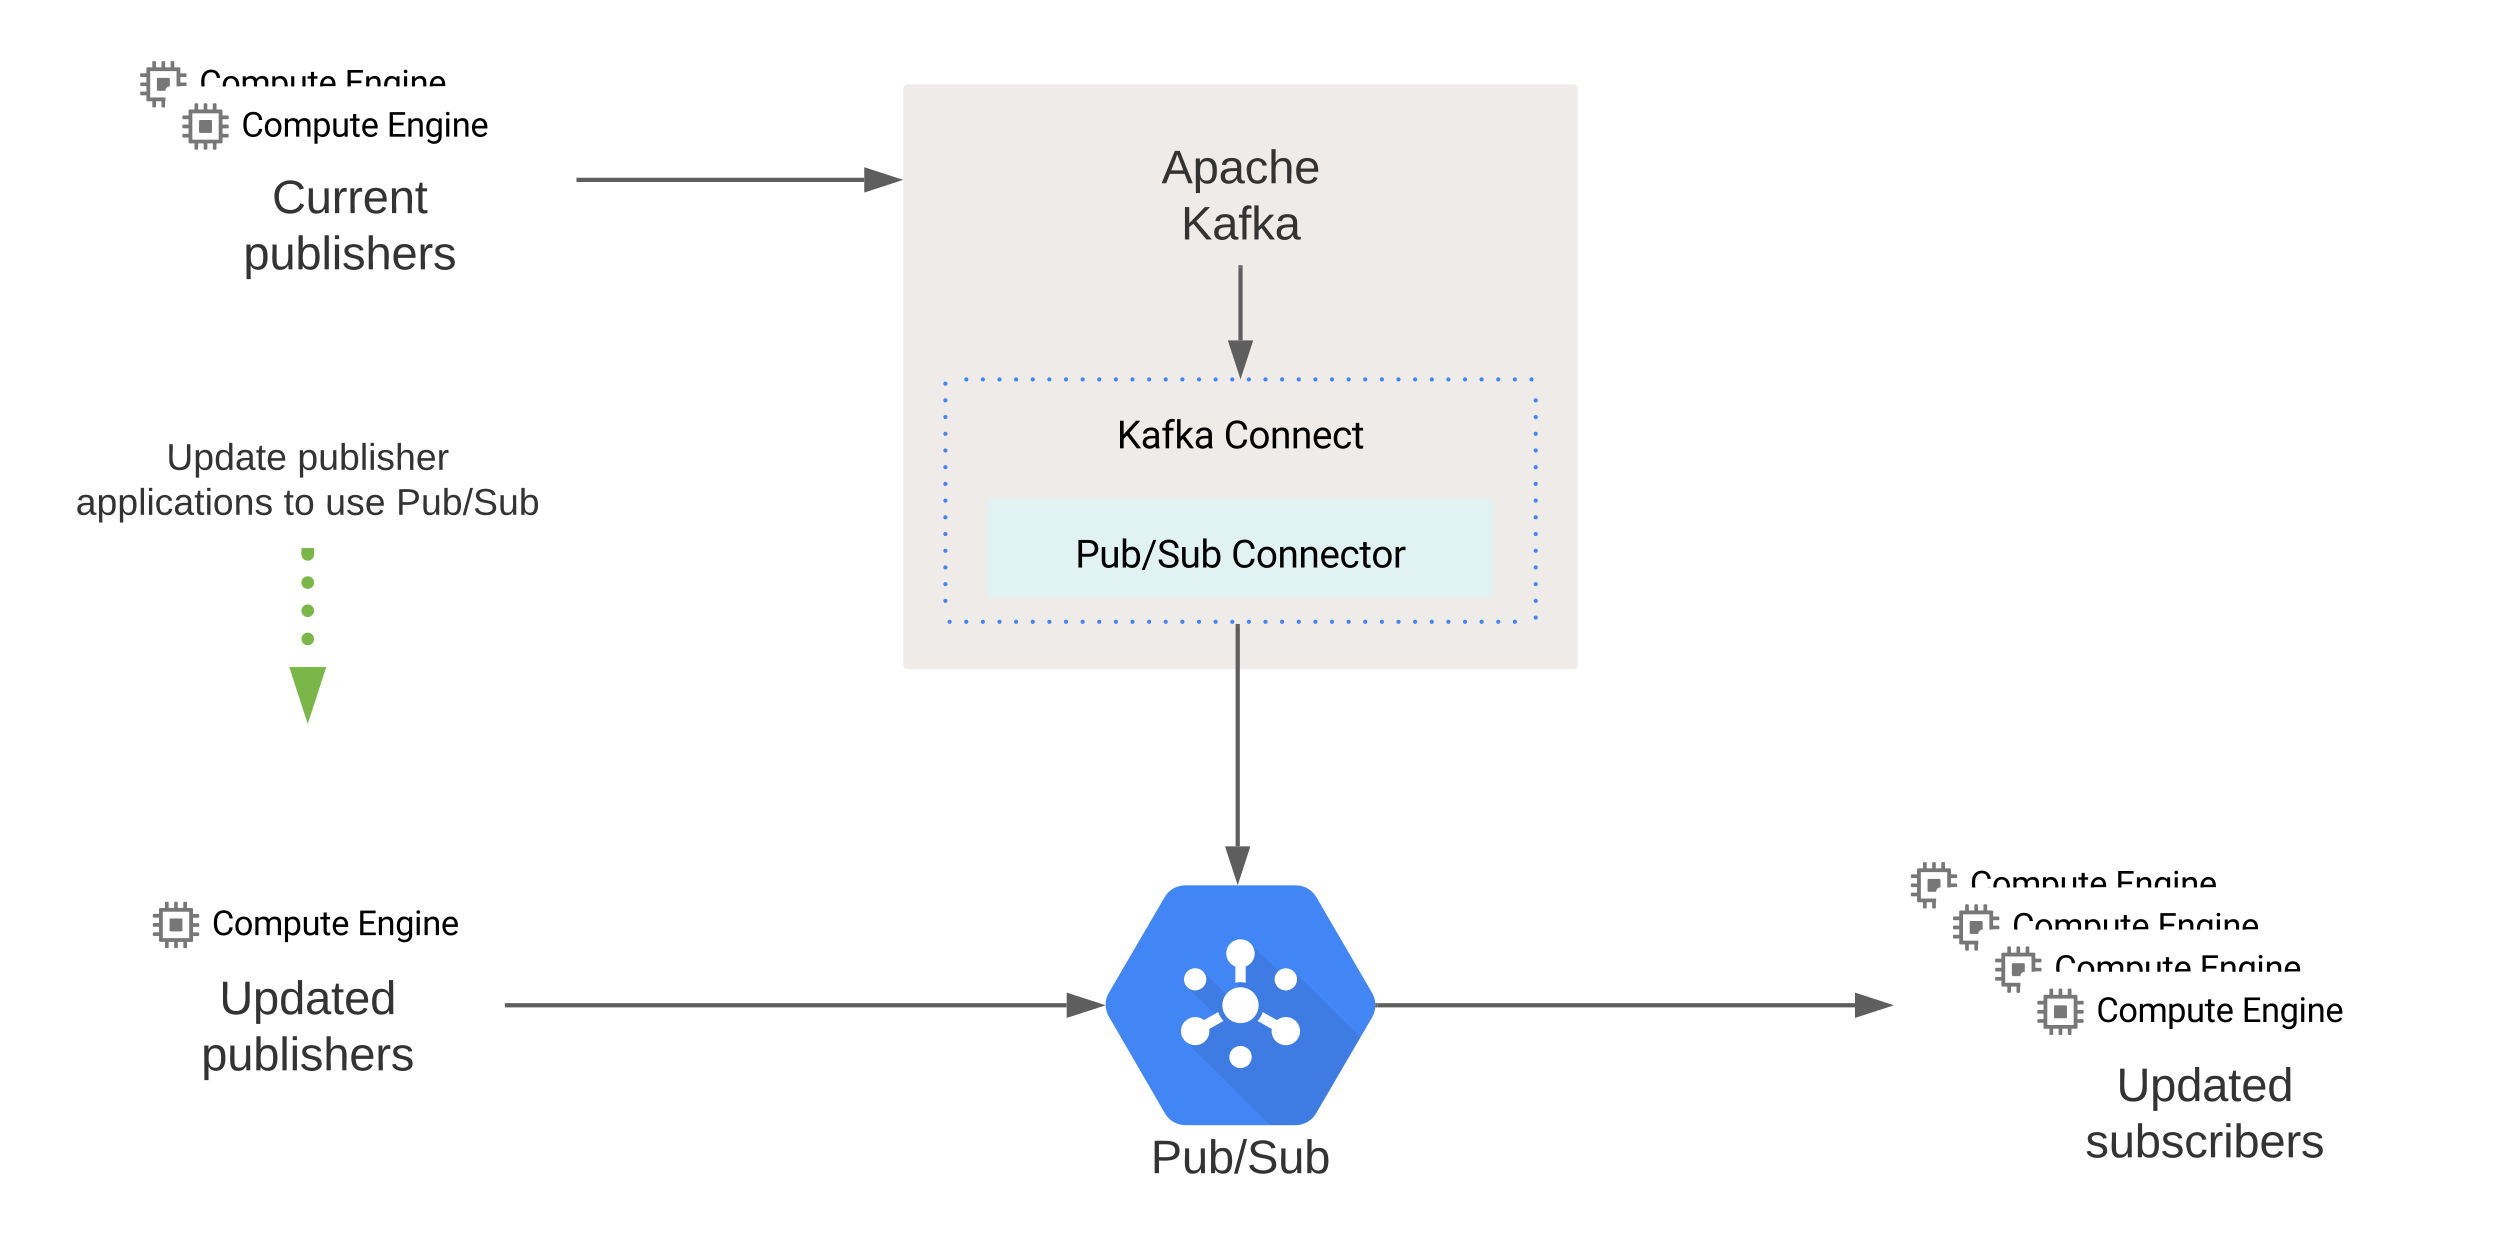 <svg xmlns="http://www.w3.org/2000/svg" xmlns:xlink="http://www.w3.org/1999/xlink" xmlns:lucid="lucid" width="1186" height="595"><g transform="translate(-301.5 -240)" lucid:page-tab-id="xQHGsr.3TuDQ"><path d="M0 0h1760v1360H0z" fill="#fff"/><path d="M730 282c0-1.1.9-2 2-2h316c1.1 0 2 .9 2 2v273.5c0 1.1-.9 2-2 2H732c-1.1 0-2-.9-2-2z" fill="#efebe9"/><path d="M750 422c0-1.1.9-2 2-2h276c1.1 0 2 .9 2 2v111c0 1.1-.9 2-2 2H752c-1.1 0-2-.9-2-2z" fill="#fff" fill-opacity="0"/><path d="M751 422c0 .55-.45 1-1 1s-1-.45-1-1 .45-1 1-1 1 .45 1 1zm9.9-2c0 .55-.46 1-1 1-.57 0-1-.45-1-1s.43-1 1-1c.54 0 1 .45 1 1zm7.87 0c0 .55-.45 1-1 1s-1-.45-1-1 .45-1 1-1 1 .45 1 1zm7.9 0c0 .55-.46 1-1 1-.57 0-1-.45-1-1s.43-1 1-1c.54 0 1 .45 1 1zm7.87 0c0 .55-.44 1-1 1-.55 0-1-.45-1-1s.45-1 1-1c.56 0 1 .45 1 1zm7.9 0c0 .55-.46 1-1 1-.56 0-1-.45-1-1s.44-1 1-1c.54 0 1 .45 1 1zm7.87 0c0 .55-.43 1-1 1-.54 0-1-.45-1-1s.46-1 1-1c.57 0 1 .45 1 1zm7.9 0c0 .55-.45 1-1 1s-1-.45-1-1 .45-1 1-1 1 .45 1 1zm7.9 0c0 .55-.46 1-1 1-.57 0-1-.45-1-1s.43-1 1-1c.54 0 1 .45 1 1zm7.87 0c0 .55-.45 1-1 1s-1-.45-1-1 .45-1 1-1 1 .45 1 1zm7.9 0c0 .55-.46 1-1 1-.57 0-1-.45-1-1s.43-1 1-1c.54 0 1 .45 1 1zm7.87 0c0 .55-.44 1-1 1-.55 0-1-.45-1-1s.45-1 1-1c.56 0 1 .45 1 1zm7.9 0c0 .55-.46 1-1 1-.56 0-1-.45-1-1s.44-1 1-1c.54 0 1 .45 1 1zm7.87 0c0 .55-.43 1-1 1-.54 0-1-.45-1-1s.46-1 1-1c.57 0 1 .45 1 1zm7.9 0c0 .55-.45 1-1 1s-1-.45-1-1 .45-1 1-1 1 .45 1 1zm7.9 0c0 .55-.46 1-1 1-.57 0-1-.45-1-1s.43-1 1-1c.54 0 1 .45 1 1zm7.87 0c0 .55-.45 1-1 1s-1-.45-1-1 .45-1 1-1 1 .45 1 1zm7.9 0c0 .55-.46 1-1 1-.57 0-1-.45-1-1s.43-1 1-1c.54 0 1 .45 1 1zm7.87 0c0 .55-.44 1-1 1-.55 0-1-.45-1-1s.45-1 1-1c.56 0 1 .45 1 1zm7.9 0c0 .55-.46 1-1 1-.56 0-1-.45-1-1s.44-1 1-1c.54 0 1 .45 1 1zm7.87 0c0 .55-.43 1-1 1-.54 0-1-.45-1-1s.46-1 1-1c.57 0 1 .45 1 1zm7.9 0c0 .55-.45 1-1 1s-1-.45-1-1 .45-1 1-1 1 .45 1 1zm7.9 0c0 .55-.46 1-1 1-.57 0-1-.45-1-1s.43-1 1-1c.54 0 1 .45 1 1zm7.87 0c0 .55-.45 1-1 1s-1-.45-1-1 .45-1 1-1 1 .45 1 1zm7.9 0c0 .55-.46 1-1 1-.57 0-1-.45-1-1s.43-1 1-1c.54 0 1 .45 1 1zm7.87 0c0 .55-.44 1-1 1-.55 0-1-.45-1-1s.45-1 1-1c.56 0 1 .45 1 1zm7.9 0c0 .55-.46 1-1 1-.56 0-1-.45-1-1s.44-1 1-1c.54 0 1 .45 1 1zm7.87 0c0 .55-.43 1-1 1-.54 0-1-.45-1-1s.46-1 1-1c.57 0 1 .45 1 1zm7.9 0c0 .55-.45 1-1 1s-1-.45-1-1 .45-1 1-1 1 .45 1 1zm7.9 0c0 .55-.46 1-1 1-.57 0-1-.45-1-1s.43-1 1-1c.54 0 1 .45 1 1zm7.87 0c0 .55-.45 1-1 1s-1-.45-1-1 .45-1 1-1 1 .45 1 1zm7.9 0c0 .55-.46 1-1 1-.57 0-1-.45-1-1s.43-1 1-1c.54 0 1 .45 1 1zm7.87 0c0 .55-.44 1-1 1-.55 0-1-.45-1-1s.45-1 1-1c.56 0 1 .45 1 1zm7.9 0c0 .55-.46 1-1 1-.56 0-1-.45-1-1s.44-1 1-1c.54 0 1 .45 1 1zm7.87 0c0 .55-.43 1-1 1-.54 0-1-.45-1-1s.46-1 1-1c.57 0 1 .45 1 1zm7.9 0c0 .55-.45 1-1 1s-1-.45-1-1 .45-1 1-1 1 .45 1 1zm2 9.93c0 .55-.45 1-1 1s-1-.45-1-1 .45-1 1-1 1 .45 1 1zm0 7.93c0 .55-.45 1-1 1s-1-.45-1-1c0-.56.45-1 1-1s1 .44 1 1zm0 7.93c0 .54-.45 1-1 1s-1-.46-1-1c0-.57.45-1 1-1s1 .43 1 1zm0 7.9c0 .57-.45 1-1 1s-1-.43-1-1c0-.54.45-1 1-1s1 .46 1 1zm0 7.94c0 .56-.45 1-1 1s-1-.44-1-1c0-.55.45-1 1-1s1 .45 1 1zm0 7.93c0 .55-.45 1-1 1s-1-.45-1-1 .45-1 1-1 1 .45 1 1zm0 7.93c0 .55-.45 1-1 1s-1-.45-1-1 .45-1 1-1 1 .45 1 1zm0 7.93c0 .55-.45 1-1 1s-1-.45-1-1 .45-1 1-1 1 .45 1 1zm0 7.93c0 .55-.45 1-1 1s-1-.45-1-1c0-.56.45-1 1-1s1 .44 1 1zm0 7.93c0 .54-.45 1-1 1s-1-.46-1-1c0-.57.45-1 1-1s1 .43 1 1zm0 7.9c0 .57-.45 1-1 1s-1-.43-1-1c0-.54.45-1 1-1s1 .46 1 1zm0 7.94c0 .56-.45 1-1 1s-1-.44-1-1c0-.55.45-1 1-1s1 .45 1 1zm0 7.93c0 .55-.45 1-1 1s-1-.45-1-1 .45-1 1-1 1 .45 1 1zm0 7.93c0 .55-.45 1-1 1s-1-.45-1-1 .45-1 1-1 1 .45 1 1zm-9.9 2c0 .55-.43 1-1 1-.54 0-1-.45-1-1s.46-1 1-1c.57 0 1 .45 1 1zm-7.87 0c0 .55-.45 1-1 1s-1-.45-1-1 .45-1 1-1 1 .45 1 1zm-7.9 0c0 .55-.43 1-1 1-.54 0-1-.45-1-1s.46-1 1-1c.57 0 1 .45 1 1zm-7.87 0c0 .55-.45 1-1 1-.56 0-1-.45-1-1s.44-1 1-1c.55 0 1 .45 1 1zm-7.9 0c0 .55-.44 1-1 1-.54 0-1-.45-1-1s.46-1 1-1c.56 0 1 .45 1 1zm-7.87 0c0 .55-.46 1-1 1-.57 0-1-.45-1-1s.43-1 1-1c.54 0 1 .45 1 1zm-7.9 0c0 .55-.45 1-1 1s-1-.45-1-1 .45-1 1-1 1 .45 1 1zm-7.9 0c0 .55-.43 1-1 1-.54 0-1-.45-1-1s.46-1 1-1c.57 0 1 .45 1 1zm-7.87 0c0 .55-.45 1-1 1s-1-.45-1-1 .45-1 1-1 1 .45 1 1zm-7.9 0c0 .55-.43 1-1 1-.54 0-1-.45-1-1s.46-1 1-1c.57 0 1 .45 1 1zm-7.87 0c0 .55-.45 1-1 1-.56 0-1-.45-1-1s.44-1 1-1c.55 0 1 .45 1 1zm-7.9 0c0 .55-.44 1-1 1-.54 0-1-.45-1-1s.46-1 1-1c.56 0 1 .45 1 1zm-7.87 0c0 .55-.46 1-1 1-.57 0-1-.45-1-1s.43-1 1-1c.54 0 1 .45 1 1zm-7.9 0c0 .55-.45 1-1 1s-1-.45-1-1 .45-1 1-1 1 .45 1 1zm-7.9 0c0 .55-.43 1-1 1-.54 0-1-.45-1-1s.46-1 1-1c.57 0 1 .45 1 1zm-7.87 0c0 .55-.45 1-1 1s-1-.45-1-1 .45-1 1-1 1 .45 1 1zm-7.9 0c0 .55-.43 1-1 1-.54 0-1-.45-1-1s.46-1 1-1c.57 0 1 .45 1 1zm-7.87 0c0 .55-.45 1-1 1-.56 0-1-.45-1-1s.44-1 1-1c.55 0 1 .45 1 1zm-7.9 0c0 .55-.44 1-1 1-.54 0-1-.45-1-1s.46-1 1-1c.56 0 1 .45 1 1zm-7.87 0c0 .55-.46 1-1 1-.57 0-1-.45-1-1s.43-1 1-1c.54 0 1 .45 1 1zm-7.9 0c0 .55-.45 1-1 1s-1-.45-1-1 .45-1 1-1 1 .45 1 1zm-7.9 0c0 .55-.43 1-1 1-.54 0-1-.45-1-1s.46-1 1-1c.57 0 1 .45 1 1zm-7.87 0c0 .55-.45 1-1 1s-1-.45-1-1 .45-1 1-1 1 .45 1 1zm-7.9 0c0 .55-.43 1-1 1-.54 0-1-.45-1-1s.46-1 1-1c.57 0 1 .45 1 1zm-7.87 0c0 .55-.45 1-1 1-.56 0-1-.45-1-1s.44-1 1-1c.55 0 1 .45 1 1zm-7.9 0c0 .55-.44 1-1 1-.54 0-1-.45-1-1s.46-1 1-1c.56 0 1 .45 1 1zm-7.87 0c0 .55-.46 1-1 1-.57 0-1-.45-1-1s.43-1 1-1c.54 0 1 .45 1 1zm-7.9 0c0 .55-.45 1-1 1s-1-.45-1-1 .45-1 1-1 1 .45 1 1zm-7.9 0c0 .55-.43 1-1 1-.54 0-1-.45-1-1s.46-1 1-1c.57 0 1 .45 1 1zm-7.87 0c0 .55-.45 1-1 1s-1-.45-1-1 .45-1 1-1 1 .45 1 1zm-7.9 0c0 .55-.43 1-1 1-.54 0-1-.45-1-1s.46-1 1-1c.57 0 1 .45 1 1zm-7.87 0c0 .55-.45 1-1 1-.56 0-1-.45-1-1s.44-1 1-1c.55 0 1 .45 1 1zm-7.9 0c0 .55-.44 1-1 1-.54 0-1-.45-1-1s.46-1 1-1c.56 0 1 .45 1 1zm-7.87 0c0 .55-.46 1-1 1-.57 0-1-.45-1-1s.43-1 1-1c.54 0 1 .45 1 1zm-7.9 0c0 .55-.45 1-1 1s-1-.45-1-1 .45-1 1-1 1 .45 1 1zm-2-9.93c0 .55-.45 1-1 1s-1-.45-1-1 .45-1 1-1 1 .45 1 1zm0-7.93c0 .56-.45 1-1 1s-1-.44-1-1c0-.55.45-1 1-1s1 .45 1 1zm0-7.93c0 .57-.45 1-1 1s-1-.43-1-1c0-.54.45-1 1-1s1 .46 1 1zm0-7.9c0 .54-.45 1-1 1s-1-.46-1-1c0-.57.45-1 1-1s1 .43 1 1zm0-7.94c0 .55-.45 1-1 1s-1-.45-1-1c0-.56.45-1 1-1s1 .44 1 1zm0-7.93c0 .55-.45 1-1 1s-1-.45-1-1 .45-1 1-1 1 .45 1 1zm0-7.93c0 .55-.45 1-1 1s-1-.45-1-1 .45-1 1-1 1 .45 1 1zm0-7.93c0 .55-.45 1-1 1s-1-.45-1-1 .45-1 1-1 1 .45 1 1zm0-7.93c0 .56-.45 1-1 1s-1-.44-1-1c0-.55.45-1 1-1s1 .45 1 1zm0-7.93c0 .57-.45 1-1 1s-1-.43-1-1c0-.54.45-1 1-1s1 .46 1 1zm0-7.9c0 .54-.45 1-1 1s-1-.46-1-1c0-.57.45-1 1-1s1 .43 1 1zm0-7.94c0 .55-.45 1-1 1s-1-.45-1-1c0-.56.45-1 1-1s1 .44 1 1zm0-7.93c0 .55-.45 1-1 1s-1-.45-1-1 .45-1 1-1 1 .45 1 1zm0-7.93c0 .55-.45 1-1 1s-1-.45-1-1 .45-1 1-1 1 .45 1 1z" fill="#4284f3"/><use xlink:href="#a" transform="matrix(1,0,0,1,766,436) translate(65.311 16.699)"/><use xlink:href="#b" transform="matrix(1,0,0,1,766,436) translate(116.006 16.699)"/><path d="M770 478.55c0-1.1.9-2 2-2h236c1.1 0 2 .9 2 2v42.9c0 1.1-.9 2-2 2H772c-1.1 0-2-.9-2-2z" fill="#e0f2f1"/><use xlink:href="#c" transform="matrix(1,0,0,1,786,492.552) translate(25.593 16.699)"/><use xlink:href="#d" transform="matrix(1,0,0,1,786,492.552) translate(99.544 16.699)"/><path d="M834.67 315.17c0-3.32 2.68-6 6-6h98.66c3.32 0 6 2.68 6 6v44.66c0 3.32-2.68 6-6 6h-98.66c-3.32 0-6-2.68-6-6z" fill="none"/><use xlink:href="#e" transform="matrix(1,0,0,1,834.667,309.167) translate(17.846 17.778)"/><use xlink:href="#f" transform="matrix(1,0,0,1,834.667,309.167) translate(27.105 44.444)"/><path d="M952.46 711.1l-26.36-45.3c-2.05-3.64-5.64-5.7-9.86-5.8h-52.48c-4.22.1-7.8 2.16-9.86 5.8l-26.36 45.18c-2.05 3.53-2.05 7.62 0 11.26l26.36 45.52c2.05 3.75 5.5 5.92 9.86 6.03h52.48c4.22-.12 7.8-2.3 9.86-6.04l26.36-45.18c2.05-3.75 2.05-7.85 0-11.5z" stroke="#000" stroke-opacity="0" fill="#4285f4"/><path d="M915.2 700.78l-5.82 1.3-14.62-14.48-4.65 8.62-2.57 10 4.32 4.2-8.22 1.74-11.3-11.2-7.72 7.23 14.13 13.95-14.96 11.8 40.2 39.8h12.3c4.24-.16 7.8-2.32 9.9-6.02l20.67-35.6z" stroke="#000" stroke-opacity="0" fill-opacity=".07"/><path d="M908.84 700.06c2.55-1.45 5.8-.58 7.26 1.93 1.47 2.52.6 5.73-1.95 7.18-2.54 1.45-5.8.6-7.26-1.93-1.48-2.5-.6-5.73 1.94-7.2M865.83 709.15c-2.54-1.46-3.4-4.68-1.94-7.2 1.45-2.5 4.7-3.37 7.25-1.92 2.54 1.45 3.4 4.67 1.95 7.2-1.47 2.5-4.7 3.37-7.27 1.92M895.3 741.46c0 2.9-2.38 5.27-5.32 5.26-2.93-.02-5.3-2.37-5.3-5.28 0-2.9 2.38-5.25 5.3-5.25 2.95 0 5.33 2.35 5.33 5.25M890 705.94c.86 0 1.6.08 2.45.28V692.3h-4.9v13.92c.84-.2 1.57-.28 2.44-.28zM900.56 720.1c-.53 1.65-1.3 2.95-2.47 4.2l12.17 6.93 2.46-4.2zM879.43 720.1l-12.17 6.93 2.46 4.2 12.18-6.9c-1.2-1.27-1.95-2.58-2.47-4.22zM898.6 716.88c0 4.7-3.86 8.5-8.6 8.5-4.75 0-8.6-3.8-8.6-8.5s3.85-8.5 8.6-8.5c4.74 0 8.6 3.8 8.6 8.5" stroke="#000" stroke-opacity="0" fill="#fff"/><path d="M865.12 723.38c3.23-1.85 7.35-.75 9.23 2.44 1.86 3.2.75 7.28-2.48 9.14-3.23 1.85-7.35.75-9.22-2.45-1.87-3.2-.76-7.28 2.47-9.12M908.12 734.96c-3.23-1.85-4.34-5.94-2.47-9.14 1.86-3.2 6-4.3 9.22-2.45 3.23 1.85 4.34 5.94 2.48 9.14-1.87 3.2-6 4.3-9.22 2.46M896.75 692.3c0 3.7-3.03 6.7-6.76 6.7s-6.76-3-6.76-6.7 3.03-6.7 6.75-6.7 6.75 3 6.75 6.7" stroke="#000" stroke-opacity="0" fill="#fff"/><use xlink:href="#g" transform="matrix(1,0,0,1,826,778.79) translate(21.407 17.778)"/><path d="M890 366.83v34.67" stroke="#5e5e5e" stroke-width="2" fill="none"/><path d="M891 366.86h-2v-1.03h2z" fill="#5e5e5e"/><path d="M890 416.76l-4.64-14.26h9.28z" stroke="#5e5e5e" stroke-width="2" fill="#5e5e5e"/><g filter="url(#h)"><path d="M360 262c0-1.1.9-2 2-2h171c1.1 0 2 .9 2 2v111c0 1.1-.9 2-2 2H362c-1.1 0-2-.9-2-2z" fill="#fff"/><path d="M381.53 275.93h-5.06c-.3 0-.54.24-.54.54v5.06c0 .3.24.54.54.54h5.04c.3 0 .55-.24.55-.54v-5.06c0-.3-.24-.54-.54-.54" stroke="#000" stroke-opacity="0" fill="#777"/><path d="M389.52 275.55c.26 0 .48-.22.48-.5v-.78c0-.26-.22-.48-.48-.48h-2.47v-2.3c0-.3-.24-.55-.53-.55h-2.3v-2.47c0-.26-.2-.48-.47-.48h-.8c-.28 0-.5.22-.5.48v2.47h-2.6v-2.47c0-.26-.2-.48-.45-.48h-.8c-.26 0-.48.22-.48.48v2.47h-2.6v-2.47c0-.26-.2-.48-.46-.48h-.8c-.28 0-.5.22-.5.48v2.47h-2.28c-.3 0-.53.24-.53.53v2.3h-2.47c-.26 0-.48.2-.48.47v.8c0 .28.22.5.48.5h2.47v2.57h-2.47c-.26 0-.48.22-.48.48v.8c0 .26.22.48.48.48h2.47v2.6h-2.47c-.26 0-.48.22-.48.48v.8c0 .26.22.48.48.48h2.47v2.28c0 .3.24.53.53.53h2.28v2.47c0 .26.22.48.5.48h.8c.27 0 .46-.22.46-.48v-2.47h2.6v2.47c0 .26.22.48.48.48h.8c.26 0 .48-.22.48-.48v-2.47h2.6v2.47c0 .26.22.48.48.48h.8c.26 0 .45-.22.45-.48v-2.47h2.32c.3 0 .55-.24.55-.53v-2.28h2.47c.26-.03.46-.25.46-.5v-.78c0-.26-.22-.48-.48-.48h-2.47v-2.6h2.47c.26 0 .48-.22.48-.48v-.8c0-.26-.22-.48-.48-.48h-2.47v-2.57h2.47zm-4.27 9.7h-12.5v-12.5h12.5v12.5z" stroke="#000" stroke-opacity="0" fill="#777"/><use xlink:href="#i" transform="matrix(1,0,0,1,396,269) translate(0 14.844)"/><use xlink:href="#j" transform="matrix(1,0,0,1,396,269) translate(69.023 14.844)"/></g><g filter="url(#h)"><path d="M380 282c0-1.1.9-2 2-2h171c1.1 0 2 .9 2 2v111c0 1.1-.9 2-2 2H382c-1.1 0-2-.9-2-2z" fill="#fff"/><path d="M401.53 295.93h-5.06c-.3 0-.54.24-.54.54v5.06c0 .3.24.54.54.54h5.04c.3 0 .55-.24.55-.54v-5.06c0-.3-.24-.54-.54-.54" stroke="#000" stroke-opacity="0" fill="#777"/><path d="M409.52 295.55c.26 0 .48-.22.48-.5v-.78c0-.26-.22-.48-.48-.48h-2.47v-2.3c0-.3-.24-.55-.53-.55h-2.3v-2.47c0-.26-.2-.48-.47-.48h-.8c-.28 0-.5.22-.5.48v2.47h-2.6v-2.47c0-.26-.2-.48-.45-.48h-.8c-.26 0-.48.22-.48.48v2.47h-2.6v-2.47c0-.26-.2-.48-.46-.48h-.8c-.28 0-.5.22-.5.48v2.47h-2.28c-.3 0-.53.24-.53.53v2.3h-2.47c-.26 0-.48.2-.48.47v.8c0 .28.22.5.48.5h2.47v2.57h-2.47c-.26 0-.48.22-.48.48v.8c0 .26.22.48.48.48h2.47v2.6h-2.47c-.26 0-.48.22-.48.48v.8c0 .26.22.48.48.48h2.47v2.28c0 .3.24.53.53.53h2.28v2.47c0 .26.22.48.5.48h.8c.27 0 .46-.22.46-.48v-2.47h2.6v2.47c0 .26.22.48.48.48h.8c.26 0 .48-.22.48-.48v-2.47h2.6v2.47c0 .26.22.48.48.48h.8c.26 0 .45-.22.45-.48v-2.47h2.32c.3 0 .55-.24.55-.53v-2.28h2.47c.26-.03.46-.25.46-.5v-.78c0-.26-.22-.48-.48-.48h-2.47v-2.6h2.47c.26 0 .48-.22.48-.48v-.8c0-.26-.22-.48-.48-.48h-2.47v-2.57h2.47zm-4.27 9.7h-12.5v-12.5h12.5v12.5z" stroke="#000" stroke-opacity="0" fill="#777"/><use xlink:href="#i" transform="matrix(1,0,0,1,416,289) translate(0 14.844)"/><use xlink:href="#j" transform="matrix(1,0,0,1,416,289) translate(69.023 14.844)"/></g><path d="M347.5 326c0-3.3 2.7-6 6-6h228c3.3 0 6 2.7 6 6v48c0 3.3-2.7 6-6 6h-228c-3.3 0-6-2.7-6-6z" fill="none"/><use xlink:href="#k" transform="matrix(1,0,0,1,347.5,320) translate(83.056 21.111)"/><use xlink:href="#l" transform="matrix(1,0,0,1,347.5,320) translate(69.475 47.778)"/><path d="M888.67 537v104.5" stroke="#5e5e5e" stroke-width="2" fill="none"/><path d="M889.67 537.03h-2V536h2z" fill="#5e5e5e"/><path d="M888.67 656.76l-4.64-14.26h9.27z" stroke="#5e5e5e" stroke-width="2" fill="#5e5e5e"/><path d="M576 325.33h135.5M576.03 325.33H575" stroke="#5e5e5e" stroke-width="2" fill="none"/><path d="M726.76 325.33l-14.26 4.64v-9.27z" stroke="#5e5e5e" stroke-width="2" fill="#5e5e5e"/><path d="M954.96 716.9h226.54" stroke="#5e5e5e" stroke-width="2" fill="none"/><path d="M954.98 717.9h-1.13l.15-1.37-.1-.63h1.08z" fill="#5e5e5e"/><path d="M1196.76 716.9l-14.26 4.63v-9.27z" stroke="#5e5e5e" stroke-width="2" fill="#5e5e5e"/><g filter="url(#h)"><path d="M1200 642c0-1.1.9-2 2-2h171c1.1 0 2 .9 2 2v111c0 1.1-.9 2-2 2h-171c-1.1 0-2-.9-2-2z" fill="#fff"/><path d="M1221.53 655.93h-5.06c-.3 0-.54.24-.54.54v5.06c0 .3.24.54.54.54h5.04c.3 0 .55-.24.55-.54v-5.06c0-.3-.24-.54-.54-.54" stroke="#000" stroke-opacity="0" fill="#777"/><path d="M1229.52 655.55c.26 0 .48-.22.48-.5v-.78c0-.26-.22-.48-.48-.48h-2.47v-2.3c0-.3-.24-.55-.53-.55h-2.3v-2.47c0-.26-.2-.48-.47-.48h-.8c-.28 0-.5.22-.5.48v2.47h-2.6v-2.47c0-.26-.2-.48-.45-.48h-.8c-.26 0-.48.22-.48.48v2.47h-2.6v-2.47c0-.26-.2-.48-.46-.48h-.8c-.28 0-.5.22-.5.48v2.47h-2.28c-.3 0-.53.24-.53.53v2.3h-2.47c-.26 0-.48.2-.48.47v.8c0 .28.22.5.48.5h2.47v2.57h-2.47c-.26 0-.48.22-.48.48v.8c0 .26.22.48.48.48h2.47v2.6h-2.47c-.26 0-.48.22-.48.48v.8c0 .26.22.48.48.48h2.47v2.28c0 .3.24.53.53.53h2.28v2.47c0 .26.22.48.5.48h.8c.27 0 .46-.22.46-.48v-2.47h2.6v2.47c0 .26.22.48.48.48h.8c.26 0 .48-.22.48-.48v-2.47h2.6v2.47c0 .26.22.48.48.48h.8c.26 0 .45-.22.45-.48v-2.47h2.32c.3 0 .55-.24.55-.53v-2.28h2.47c.26-.03.46-.25.46-.5v-.78c0-.26-.22-.48-.48-.48h-2.47v-2.6h2.47c.26 0 .48-.22.48-.48v-.8c0-.26-.22-.48-.48-.48h-2.47v-2.57h2.47zm-4.27 9.7h-12.5v-12.5h12.5v12.5z" stroke="#000" stroke-opacity="0" fill="#777"/><use xlink:href="#i" transform="matrix(1,0,0,1,1236,649) translate(0 14.844)"/><use xlink:href="#j" transform="matrix(1,0,0,1,1236,649) translate(69.023 14.844)"/></g><g filter="url(#h)"><path d="M1220 662c0-1.1.9-2 2-2h171c1.1 0 2 .9 2 2v111c0 1.1-.9 2-2 2h-171c-1.1 0-2-.9-2-2z" fill="#fff"/><path d="M1241.53 675.93h-5.06c-.3 0-.54.24-.54.54v5.06c0 .3.24.54.54.54h5.04c.3 0 .55-.24.55-.54v-5.06c0-.3-.24-.54-.54-.54" stroke="#000" stroke-opacity="0" fill="#777"/><path d="M1249.52 675.55c.26 0 .48-.22.48-.5v-.78c0-.26-.22-.48-.48-.48h-2.47v-2.3c0-.3-.24-.55-.53-.55h-2.3v-2.47c0-.26-.2-.48-.47-.48h-.8c-.28 0-.5.22-.5.48v2.47h-2.6v-2.47c0-.26-.2-.48-.45-.48h-.8c-.26 0-.48.22-.48.48v2.47h-2.6v-2.47c0-.26-.2-.48-.46-.48h-.8c-.28 0-.5.22-.5.48v2.47h-2.28c-.3 0-.53.24-.53.53v2.3h-2.47c-.26 0-.48.2-.48.47v.8c0 .28.22.5.48.5h2.47v2.57h-2.47c-.26 0-.48.22-.48.48v.8c0 .26.22.48.48.48h2.47v2.6h-2.47c-.26 0-.48.22-.48.48v.8c0 .26.22.48.48.48h2.47v2.28c0 .3.24.53.53.53h2.28v2.47c0 .26.22.48.5.48h.8c.27 0 .46-.22.46-.48v-2.47h2.6v2.47c0 .26.22.48.48.48h.8c.26 0 .48-.22.48-.48v-2.47h2.6v2.47c0 .26.22.48.48.48h.8c.26 0 .45-.22.45-.48v-2.47h2.32c.3 0 .55-.24.55-.53v-2.28h2.47c.26-.03.46-.25.46-.5v-.78c0-.26-.22-.48-.48-.48h-2.47v-2.6h2.47c.26 0 .48-.22.48-.48v-.8c0-.26-.22-.48-.48-.48h-2.47v-2.57h2.47zm-4.27 9.7h-12.5v-12.5h12.5v12.5z" stroke="#000" stroke-opacity="0" fill="#777"/><use xlink:href="#i" transform="matrix(1,0,0,1,1256,669) translate(0 14.844)"/><use xlink:href="#j" transform="matrix(1,0,0,1,1256,669) translate(69.023 14.844)"/></g><g filter="url(#h)"><path d="M1240 682c0-1.1.9-2 2-2h171c1.1 0 2 .9 2 2v111c0 1.1-.9 2-2 2h-171c-1.1 0-2-.9-2-2z" fill="#fff"/><path d="M1261.53 695.93h-5.06c-.3 0-.54.24-.54.54v5.06c0 .3.24.54.54.54h5.04c.3 0 .55-.24.55-.54v-5.06c0-.3-.24-.54-.54-.54" stroke="#000" stroke-opacity="0" fill="#777"/><path d="M1269.52 695.55c.26 0 .48-.22.48-.5v-.78c0-.26-.22-.48-.48-.48h-2.47v-2.3c0-.3-.24-.55-.53-.55h-2.3v-2.47c0-.26-.2-.48-.47-.48h-.8c-.28 0-.5.22-.5.48v2.47h-2.6v-2.47c0-.26-.2-.48-.45-.48h-.8c-.26 0-.48.22-.48.48v2.47h-2.6v-2.47c0-.26-.2-.48-.46-.48h-.8c-.28 0-.5.22-.5.48v2.47h-2.28c-.3 0-.53.24-.53.53v2.3h-2.47c-.26 0-.48.2-.48.47v.8c0 .28.22.5.48.5h2.47v2.57h-2.47c-.26 0-.48.22-.48.48v.8c0 .26.22.48.48.48h2.47v2.6h-2.47c-.26 0-.48.22-.48.48v.8c0 .26.22.48.48.48h2.47v2.28c0 .3.24.53.53.53h2.28v2.47c0 .26.22.48.5.48h.8c.27 0 .46-.22.46-.48v-2.47h2.6v2.47c0 .26.22.48.48.48h.8c.26 0 .48-.22.48-.48v-2.47h2.6v2.47c0 .26.22.48.48.48h.8c.26 0 .45-.22.45-.48v-2.47h2.32c.3 0 .55-.24.55-.53v-2.28h2.47c.26-.03.46-.25.46-.5v-.78c0-.26-.22-.48-.48-.48h-2.47v-2.6h2.47c.26 0 .48-.22.48-.48v-.8c0-.26-.22-.48-.48-.48h-2.47v-2.57h2.47zm-4.27 9.7h-12.5v-12.5h12.5v12.5z" stroke="#000" stroke-opacity="0" fill="#777"/><use xlink:href="#i" transform="matrix(1,0,0,1,1276,689) translate(0 14.844)"/><use xlink:href="#j" transform="matrix(1,0,0,1,1276,689) translate(69.023 14.844)"/></g><g filter="url(#h)"><path d="M1260 702c0-1.1.9-2 2-2h171c1.1 0 2 .9 2 2v111c0 1.1-.9 2-2 2h-171c-1.1 0-2-.9-2-2z" fill="#fff"/><path d="M1281.53 715.93h-5.06c-.3 0-.54.24-.54.54v5.06c0 .3.24.54.54.54h5.04c.3 0 .55-.24.55-.54v-5.06c0-.3-.24-.54-.54-.54" stroke="#000" stroke-opacity="0" fill="#777"/><path d="M1289.52 715.55c.26 0 .48-.22.48-.5v-.78c0-.26-.22-.48-.48-.48h-2.47v-2.3c0-.3-.24-.55-.53-.55h-2.3v-2.47c0-.26-.2-.48-.47-.48h-.8c-.28 0-.5.22-.5.48v2.47h-2.6v-2.47c0-.26-.2-.48-.45-.48h-.8c-.26 0-.48.22-.48.48v2.47h-2.6v-2.47c0-.26-.2-.48-.46-.48h-.8c-.28 0-.5.22-.5.48v2.47h-2.28c-.3 0-.53.24-.53.53v2.3h-2.47c-.26 0-.48.2-.48.47v.8c0 .28.22.5.48.5h2.47v2.57h-2.47c-.26 0-.48.22-.48.48v.8c0 .26.22.48.48.48h2.47v2.6h-2.47c-.26 0-.48.22-.48.48v.8c0 .26.22.48.48.48h2.47v2.28c0 .3.24.53.53.53h2.28v2.47c0 .26.22.48.5.48h.8c.27 0 .46-.22.46-.48v-2.47h2.6v2.47c0 .26.22.48.48.48h.8c.26 0 .48-.22.48-.48v-2.47h2.6v2.47c0 .26.22.48.48.48h.8c.26 0 .45-.22.45-.48v-2.47h2.32c.3 0 .55-.24.55-.53v-2.28h2.47c.26-.03.46-.25.46-.5v-.78c0-.26-.22-.48-.48-.48h-2.47v-2.6h2.47c.26 0 .48-.22.48-.48v-.8c0-.26-.22-.48-.48-.48h-2.47v-2.57h2.47zm-4.27 9.7h-12.5v-12.5h12.5v12.5z" stroke="#000" stroke-opacity="0" fill="#777"/><use xlink:href="#i" transform="matrix(1,0,0,1,1296,709) translate(0 14.844)"/><use xlink:href="#j" transform="matrix(1,0,0,1,1296,709) translate(69.023 14.844)"/></g><path d="M1227.5 747.25c0-3.3 2.7-6 6-6h228c3.3 0 6 2.7 6 6v48c0 3.3-2.7 6-6 6h-228c-3.3 0-6-2.7-6-6z" fill="none"/><use xlink:href="#m" transform="matrix(1,0,0,1,1227.5,741.25) translate(78.056 21.111)"/><use xlink:href="#n" transform="matrix(1,0,0,1,1227.5,741.25) translate(63.302 47.778)"/><path d="M321.5 446c0-3.3 2.7-6 6-6h240c3.3 0 6 2.7 6 6v48c0 3.3-2.7 6-6 6h-240c-3.3 0-6-2.7-6-6z" fill="none"/><use xlink:href="#o" transform="matrix(1,0,0,1,321.5,440) translate(58.938 22.889)"/><use xlink:href="#p" transform="matrix(1,0,0,1,321.5,440) translate(121.111 22.889)"/><use xlink:href="#q" transform="matrix(1,0,0,1,321.5,440) translate(15.951 44.222)"/><use xlink:href="#r" transform="matrix(1,0,0,1,321.5,440) translate(114.568 44.222)"/><use xlink:href="#s" transform="matrix(1,0,0,1,321.5,440) translate(134.321 44.222)"/><use xlink:href="#t" transform="matrix(1,0,0,1,321.5,440) translate(167.901 44.222)"/><path d="M450.5 503c0 1.66-1.34 3-3 3s-3-1.34-3-3 1.34-3 3-3 3 1.34 3 3zm0 13.37c0 1.66-1.34 3-3 3s-3-1.34-3-3 1.34-3 3-3 3 1.34 3 3zm0 13.37c0 1.65-1.34 3-3 3s-3-1.35-3-3c0-1.66 1.34-3 3-3s3 1.34 3 3zm0 13.37c0 1.66-1.34 3-3 3s-3-1.34-3-3c0-1.65 1.34-3 3-3s3 1.35 3 3z" fill="#7ab648"/><path d="M450.5 503.08h-6V500h6z" fill="#7ab648"/><path d="M447.5 573.74l-4.64-14.27h9.28z" stroke="#7ab648" stroke-width="6" fill="#7ab648"/><g filter="url(#h)"><path d="M366 660.8c0-1.1.9-2 2-2h171c1.1 0 2 .9 2 2v111c0 1.1-.9 2-2 2H368c-1.1 0-2-.9-2-2z" fill="#fff"/><path d="M387.53 674.72h-5.06c-.3 0-.54.24-.54.54v5.06c0 .3.24.54.54.54h5.04c.3 0 .55-.24.55-.54v-5.06c0-.3-.24-.54-.54-.54" stroke="#000" stroke-opacity="0" fill="#777"/><path d="M395.52 674.34c.26 0 .48-.22.48-.5v-.78c0-.26-.22-.48-.48-.48h-2.47v-2.3c0-.3-.24-.54-.53-.54h-2.3v-2.47c0-.26-.2-.48-.47-.48h-.8c-.28 0-.5.2-.5.47v2.47h-2.6v-2.47c0-.26-.2-.48-.45-.48h-.8c-.26 0-.48.2-.48.47v2.47h-2.6v-2.47c0-.26-.2-.48-.46-.48h-.8c-.28 0-.5.2-.5.47v2.47h-2.28c-.3 0-.53.24-.53.53v2.3h-2.47c-.26 0-.48.2-.48.47v.8c0 .28.22.5.48.5h2.47v2.57h-2.47c-.26 0-.48.23-.48.5v.8c0 .25.22.47.48.47h2.47v2.6h-2.47c-.26 0-.48.22-.48.48v.8c0 .26.22.48.48.48h2.47v2.28c0 .3.24.54.53.54h2.28v2.47c0 .27.22.5.5.5h.8c.27 0 .46-.23.46-.5v-2.46h2.6v2.47c0 .27.22.5.48.5h.8c.26 0 .48-.23.48-.5v-2.46h2.6v2.47c0 .27.22.5.48.5h.8c.26 0 .45-.23.45-.5v-2.46h2.32c.3 0 .55-.24.55-.53v-2.27h2.47c.26-.03.46-.25.46-.5v-.78c0-.26-.22-.48-.48-.48h-2.47v-2.6h2.47c.26 0 .48-.22.48-.48v-.8c0-.27-.22-.5-.48-.5h-2.47v-2.56h2.47zm-4.27 9.7h-12.5v-12.5h12.5v12.5z" stroke="#000" stroke-opacity="0" fill="#777"/><use xlink:href="#i" transform="matrix(1,0,0,1,402,667.79) translate(0 14.844)"/><use xlink:href="#j" transform="matrix(1,0,0,1,402,667.79) translate(69.023 14.844)"/></g><path d="M327.5 706c0-3.3 2.7-6 6-6h228c3.3 0 6 2.7 6 6v48c0 3.3-2.7 6-6 6h-228c-3.3 0-6-2.7-6-6z" fill="none"/><g><use xlink:href="#m" transform="matrix(1,0,0,1,327.5,700) translate(78.056 21.111)"/><use xlink:href="#l" transform="matrix(1,0,0,1,327.5,700) translate(69.475 47.778)"/></g><path d="M542 716.9h265.54" stroke="#5e5e5e" stroke-width="2" fill="none"/><path d="M542.03 717.9H541v-2h1.03z" fill="#5e5e5e"/><path d="M822.8 716.9l-14.26 4.63v-9.27z" stroke="#5e5e5e" stroke-width="2" fill="#5e5e5e"/><defs><path d="M539-677L361-492V0H169v-1456h192v720l647-720h232L667-813 1285 0h-230" id="u"/><path d="M561-1102c238-4 403 126 403 351v498c0 99 13 178 38 237V0H808c-11-21-19-59-26-114C696-25 593 20 474 20c-199 0-368-130-365-320 4-251 214-359 490-356h180v-85c-1-135-86-212-229-212-115 0-232 67-233 171H131c20-205 206-316 430-320zM294-326c0 117 90 185 207 185 122 0 239-75 278-162v-222H634c-227 0-340 66-340 199" id="v"/><path d="M704-1390c-164-38-297 28-288 194v114h231v143H416V0H231v-939H60v-143h171v-111c-12-274 208-416 483-347" id="w"/><path d="M442-501L326-380V0H141v-1536h185v929c135-169 291-317 436-475h225L566-630 1036 0H819" id="x"/><g id="a"><use transform="matrix(0.009,0,0,0.009,0,0)" xlink:href="#u"/><use transform="matrix(0.009,0,0,0.009,11.285,0)" xlink:href="#v"/><use transform="matrix(0.009,0,0,0.009,21.076,0)" xlink:href="#w"/><use transform="matrix(0.009,0,0,0.009,27.325,0)" xlink:href="#x"/><use transform="matrix(0.009,0,0,0.009,36.448,0)" xlink:href="#v"/></g><path d="M688-137c238 0 323-102 359-325h193c-32 297-228 482-552 482-361 0-569-299-569-680 0-197 8-360 73-497 88-186 257-317 513-319 316-2 509 195 535 488h-193c-31-212-118-330-342-330-272 0-397 224-393 523v141c-3 282 115 517 376 517" id="y"/><path d="M584 20C278 26 81-227 91-551c10-320 175-545 491-551 308-5 503 247 494 573-9 322-175 543-492 549zm-2-970c-208 0-305 185-305 421 0 216 106 398 307 398 211 0 307-186 307-420 0-214-109-399-309-399" id="z"/><path d="M589-945c-131 0-219 81-264 174V0H140v-1082h175l6 136c83-104 191-156 324-156 229 0 346 129 346 387V0H806v-716c-2-153-65-229-217-229" id="A"/><path d="M599-131c141 0 220-65 285-146l113 88C906-50 770 20 589 20 281 21 93-214 93-545c0-223 93-397 233-485 74-48 154-72 240-72 300 2 449 218 445 537v77H278c0 197 129 357 321 357zm227-509c-3-180-88-310-260-310-170 0-264 140-282 310h542" id="B"/><path d="M277-555c0 244 77 420 297 424 127 2 249-93 255-210h175C980-127 805 20 574 20 258 20 81-222 92-562c11-319 164-533 481-540 237-5 426 165 431 392H829c-7-133-115-242-256-240-209 4-296 166-296 395" id="C"/><path d="M456 20C285 20 205-92 206-268v-671H9v-143h197v-262h185v262h202v143H391v671c-9 125 92 149 207 118V0c-49 13-96 20-142 20" id="D"/><g id="b"><use transform="matrix(0.009,0,0,0.009,0,0)" xlink:href="#y"/><use transform="matrix(0.009,0,0,0.009,11.716,0)" xlink:href="#z"/><use transform="matrix(0.009,0,0,0.009,21.981,0)" xlink:href="#A"/><use transform="matrix(0.009,0,0,0.009,31.913,0)" xlink:href="#A"/><use transform="matrix(0.009,0,0,0.009,41.845,0)" xlink:href="#B"/><use transform="matrix(0.009,0,0,0.009,51.381,0)" xlink:href="#C"/><use transform="matrix(0.009,0,0,0.009,60.803,0)" xlink:href="#D"/></g><path d="M1216-1011c-1 297-202 441-512 441H361V0H169v-1456h537c297-6 510 164 510 445zm-192 2c1-178-126-288-307-289H361v571h345c196 1 318-92 318-282" id="E"/><path d="M491 20c-241-1-355-148-355-398v-704h185v699c0 164 67 246 200 246 141 0 235-53 282-158v-787h185V0H812l-4-107C736-22 630 20 491 20" id="F"/><path d="M634-1102c292 0 422 254 422 573 0 298-143 547-420 549-137 0-242-48-317-145L310 0H140v-1536h185v573c75-93 178-139 309-139zm-44 965c207 0 281-175 281-413 0-224-79-395-283-395-122 0-210 57-263 170v468c57 113 145 170 265 170" id="G"/><path d="M177 125H18l608-1581h158" id="H"/><path d="M631-137c179 0 314-70 314-231 0-71-25-127-75-166s-141-77-272-115c-165-47-285-106-360-175s-112-154-112-255c0-245 231-397 495-397 206 0 369 89 449 218 43 68 65 142 65 223H942c0-184-129-283-321-283-172 0-299 76-301 236 0 59 26 109 76 150s135 78 256 113c205 59 345 116 436 256 35 53 50 119 50 193-2 256-231 398-507 390C333 12 90-129 80-422h193c0 187 160 285 358 285" id="I"/><g id="c"><use transform="matrix(0.009,0,0,0.009,0,0)" xlink:href="#E"/><use transform="matrix(0.009,0,0,0.009,11.355,0)" xlink:href="#F"/><use transform="matrix(0.009,0,0,0.009,21.278,0)" xlink:href="#G"/><use transform="matrix(0.009,0,0,0.009,31.377,0)" xlink:href="#H"/><use transform="matrix(0.009,0,0,0.009,38.795,0)" xlink:href="#I"/><use transform="matrix(0.009,0,0,0.009,49.474,0)" xlink:href="#F"/><use transform="matrix(0.009,0,0,0.009,59.396,0)" xlink:href="#G"/></g><path d="M663-916c-163-27-288 18-338 148V0H140v-1082h180l3 125c61-97 147-145 258-145 36 0 63 5 82 14v172" id="J"/><g id="d"><use transform="matrix(0.009,0,0,0.009,0,0)" xlink:href="#y"/><use transform="matrix(0.009,0,0,0.009,11.716,0)" xlink:href="#z"/><use transform="matrix(0.009,0,0,0.009,21.981,0)" xlink:href="#A"/><use transform="matrix(0.009,0,0,0.009,31.913,0)" xlink:href="#A"/><use transform="matrix(0.009,0,0,0.009,41.845,0)" xlink:href="#B"/><use transform="matrix(0.009,0,0,0.009,51.381,0)" xlink:href="#C"/><use transform="matrix(0.009,0,0,0.009,60.803,0)" xlink:href="#D"/><use transform="matrix(0.009,0,0,0.009,66.507,0)" xlink:href="#z"/><use transform="matrix(0.009,0,0,0.009,76.772,0)" xlink:href="#J"/></g><path fill="#333" d="M205 0l-28-72H64L36 0H1l101-248h38L239 0h-34zm-38-99l-47-123c-12 45-31 82-46 123h93" id="K"/><path fill="#333" d="M115-194c55 1 70 41 70 98S169 2 115 4C84 4 66-9 55-30l1 105H24l-1-265h31l2 30c10-21 28-34 59-34zm-8 174c40 0 45-34 45-75s-6-73-45-74c-42 0-51 32-51 76 0 43 10 73 51 73" id="L"/><path fill="#333" d="M141-36C126-15 110 5 73 4 37 3 15-17 15-53c-1-64 63-63 125-63 3-35-9-54-41-54-24 1-41 7-42 31l-33-3c5-37 33-52 76-52 45 0 72 20 72 64v82c-1 20 7 32 28 27v20c-31 9-61-2-59-35zM48-53c0 20 12 33 32 33 41-3 63-29 60-74-43 2-92-5-92 41" id="M"/><path fill="#333" d="M96-169c-40 0-48 33-48 73s9 75 48 75c24 0 41-14 43-38l32 2c-6 37-31 61-74 61-59 0-76-41-82-99-10-93 101-131 147-64 4 7 5 14 7 22l-32 3c-4-21-16-35-41-35" id="N"/><path fill="#333" d="M106-169C34-169 62-67 57 0H25v-261h32l-1 103c12-21 28-36 61-36 89 0 53 116 60 194h-32v-121c2-32-8-49-39-48" id="O"/><path fill="#333" d="M100-194c63 0 86 42 84 106H49c0 40 14 67 53 68 26 1 43-12 49-29l28 8c-11 28-37 45-77 45C44 4 14-33 15-96c1-61 26-98 85-98zm52 81c6-60-76-77-97-28-3 7-6 17-6 28h103" id="P"/><g id="e"><use transform="matrix(0.062,0,0,0.062,0,0)" xlink:href="#K"/><use transform="matrix(0.062,0,0,0.062,14.815,0)" xlink:href="#L"/><use transform="matrix(0.062,0,0,0.062,27.16,0)" xlink:href="#M"/><use transform="matrix(0.062,0,0,0.062,39.506,0)" xlink:href="#N"/><use transform="matrix(0.062,0,0,0.062,50.617,0)" xlink:href="#O"/><use transform="matrix(0.062,0,0,0.062,62.963,0)" xlink:href="#P"/></g><path fill="#333" d="M194 0L95-120 63-95V0H30v-248h33v124l119-124h40L117-140 236 0h-42" id="Q"/><path fill="#333" d="M101-234c-31-9-42 10-38 44h38v23H63V0H32v-167H5v-23h27c-7-52 17-82 69-68v24" id="R"/><path fill="#333" d="M143 0L79-87 56-68V0H24v-261h32v163l83-92h37l-77 82L181 0h-38" id="S"/><g id="f"><use transform="matrix(0.062,0,0,0.062,0,0)" xlink:href="#Q"/><use transform="matrix(0.062,0,0,0.062,14.815,0)" xlink:href="#M"/><use transform="matrix(0.062,0,0,0.062,27.16,0)" xlink:href="#R"/><use transform="matrix(0.062,0,0,0.062,33.333,0)" xlink:href="#S"/><use transform="matrix(0.062,0,0,0.062,44.444,0)" xlink:href="#M"/></g><path fill="#333" d="M30-248c87 1 191-15 191 75 0 78-77 80-158 76V0H30v-248zm33 125c57 0 124 11 124-50 0-59-68-47-124-48v98" id="T"/><path fill="#333" d="M84 4C-5 8 30-112 23-190h32v120c0 31 7 50 39 49 72-2 45-101 50-169h31l1 190h-30c-1-10 1-25-2-33-11 22-28 36-60 37" id="U"/><path fill="#333" d="M115-194c53 0 69 39 70 98 0 66-23 100-70 100C84 3 66-7 56-30L54 0H23l1-261h32v101c10-23 28-34 59-34zm-8 174c40 0 45-34 45-75 0-40-5-75-45-74-42 0-51 32-51 76 0 43 10 73 51 73" id="V"/><path fill="#333" d="M0 4l72-265h28L28 4H0" id="W"/><path fill="#333" d="M185-189c-5-48-123-54-124 2 14 75 158 14 163 119 3 78-121 87-175 55-17-10-28-26-33-46l33-7c5 56 141 63 141-1 0-78-155-14-162-118-5-82 145-84 179-34 5 7 8 16 11 25" id="X"/><g id="g"><use transform="matrix(0.062,0,0,0.062,0,0)" xlink:href="#T"/><use transform="matrix(0.062,0,0,0.062,14.815,0)" xlink:href="#U"/><use transform="matrix(0.062,0,0,0.062,27.16,0)" xlink:href="#V"/><use transform="matrix(0.062,0,0,0.062,39.506,0)" xlink:href="#W"/><use transform="matrix(0.062,0,0,0.062,45.679,0)" xlink:href="#X"/><use transform="matrix(0.062,0,0,0.062,60.494,0)" xlink:href="#U"/><use transform="matrix(0.062,0,0,0.062,72.84,0)" xlink:href="#V"/></g><path d="M1240-945c-141 0-250 95-250 227V0H804v-709c0-157-77-236-231-236-121 0-204 52-249 155V0H139v-1082h175l5 120c79-93 186-140 321-140 151 0 254 58 309 174 69-98 181-174 345-174 237 0 362 126 362 377V0h-185v-714c-2-159-67-231-231-231" id="Y"/><path d="M632-1102c291 0 422 251 422 573 0 297-141 548-419 549-131 0-235-42-310-125v521H140v-1498h169l9 120c75-93 180-140 314-140zm-53 971c207 0 290-180 290-419 0-218-92-395-292-395-112 0-196 50-252 149v517c55 99 140 148 254 148" id="Z"/><g id="i"><use transform="matrix(0.008,0,0,0.008,0,0)" xlink:href="#y"/><use transform="matrix(0.008,0,0,0.008,10.414,0)" xlink:href="#z"/><use transform="matrix(0.008,0,0,0.008,19.539,0)" xlink:href="#Y"/><use transform="matrix(0.008,0,0,0.008,33.562,0)" xlink:href="#Z"/><use transform="matrix(0.008,0,0,0.008,42.539,0)" xlink:href="#F"/><use transform="matrix(0.008,0,0,0.008,51.359,0)" xlink:href="#D"/><use transform="matrix(0.008,0,0,0.008,56.586,0)" xlink:href="#B"/></g><path d="M992-673H361v516h733V0H169v-1456h915v158H361v468h631v157" id="aa"/><path d="M521 20C240 20 96-239 96-550c0-303 147-552 427-552 132 0 235 47 309 140l9-120h169V-26c4 277-183 454-459 452-165-1-334-81-400-187l96-111c79 98 176 147 291 147 180 1 288-109 286-290v-93C750-23 649 20 521 20zm48-965c-209 0-287 178-287 416 0 217 86 392 285 392 117 0 202-53 257-159v-494c-57-103-142-155-255-155" id="ab"/><path d="M341 0H156v-1082h185V0zm-91-1264c-68 0-108-42-109-105 0-62 41-107 109-107s110 44 110 107-42 105-110 105" id="ac"/><g id="j"><use transform="matrix(0.008,0,0,0.008,0,0)" xlink:href="#aa"/><use transform="matrix(0.008,0,0,0.008,9.094,0)" xlink:href="#A"/><use transform="matrix(0.008,0,0,0.008,17.922,0)" xlink:href="#ab"/><use transform="matrix(0.008,0,0,0.008,26.898,0)" xlink:href="#ac"/><use transform="matrix(0.008,0,0,0.008,30.781,0)" xlink:href="#A"/><use transform="matrix(0.008,0,0,0.008,39.609,0)" xlink:href="#B"/></g><filter id="h" filterUnits="objectBoundingBox" x="-.02" y="-.02" width="1.03" height="1.05"><feOffset result="offOut" in="SourceAlpha" dy="1"/><feGaussianBlur result="blurOut" in="offOut" stdDeviation="1.5"/><feColorMatrix result="colorOut" in="blurOut" values="0 0 0 0 0 0 0 0 0 0 0 0 0 0 0 0 0 0 0.4 0"/><feBlend in="SourceGraphic" in2="colorOut"/></filter><path fill="#333" d="M212-179c-10-28-35-45-73-45-59 0-87 40-87 99 0 60 29 101 89 101 43 0 62-24 78-52l27 14C228-24 195 4 139 4 59 4 22-46 18-125c-6-104 99-153 187-111 19 9 31 26 39 46" id="ad"/><path fill="#333" d="M114-163C36-179 61-72 57 0H25l-1-190h30c1 12-1 29 2 39 6-27 23-49 58-41v29" id="ae"/><path fill="#333" d="M117-194c89-4 53 116 60 194h-32v-121c0-31-8-49-39-48C34-167 62-67 57 0H25l-1-190h30c1 10-1 24 2 32 11-22 29-35 61-36" id="af"/><path fill="#333" d="M59-47c-2 24 18 29 38 22v24C64 9 27 4 27-40v-127H5v-23h24l9-43h21v43h35v23H59v120" id="ag"/><g id="k"><use transform="matrix(0.062,0,0,0.062,0,0)" xlink:href="#ad"/><use transform="matrix(0.062,0,0,0.062,15.988,0)" xlink:href="#U"/><use transform="matrix(0.062,0,0,0.062,28.333,0)" xlink:href="#ae"/><use transform="matrix(0.062,0,0,0.062,35.679,0)" xlink:href="#ae"/><use transform="matrix(0.062,0,0,0.062,43.025,0)" xlink:href="#P"/><use transform="matrix(0.062,0,0,0.062,55.37,0)" xlink:href="#af"/><use transform="matrix(0.062,0,0,0.062,67.716,0)" xlink:href="#ag"/></g><path fill="#333" d="M24 0v-261h32V0H24" id="ah"/><path fill="#333" d="M24-231v-30h32v30H24zM24 0v-190h32V0H24" id="ai"/><path fill="#333" d="M135-143c-3-34-86-38-87 0 15 53 115 12 119 90S17 21 10-45l28-5c4 36 97 45 98 0-10-56-113-15-118-90-4-57 82-63 122-42 12 7 21 19 24 35" id="aj"/><g id="l"><use transform="matrix(0.062,0,0,0.062,0,0)" xlink:href="#L"/><use transform="matrix(0.062,0,0,0.062,12.346,0)" xlink:href="#U"/><use transform="matrix(0.062,0,0,0.062,24.691,0)" xlink:href="#V"/><use transform="matrix(0.062,0,0,0.062,37.037,0)" xlink:href="#ah"/><use transform="matrix(0.062,0,0,0.062,41.914,0)" xlink:href="#ai"/><use transform="matrix(0.062,0,0,0.062,46.79,0)" xlink:href="#aj"/><use transform="matrix(0.062,0,0,0.062,57.901,0)" xlink:href="#O"/><use transform="matrix(0.062,0,0,0.062,70.247,0)" xlink:href="#P"/><use transform="matrix(0.062,0,0,0.062,82.593,0)" xlink:href="#ae"/><use transform="matrix(0.062,0,0,0.062,89.938,0)" xlink:href="#aj"/></g><path fill="#333" d="M232-93c-1 65-40 97-104 97C67 4 28-28 28-90v-158h33c8 89-33 224 67 224 102 0 64-133 71-224h33v155" id="ak"/><path fill="#333" d="M85-194c31 0 48 13 60 33l-1-100h32l1 261h-30c-2-10 0-23-3-31C134-8 116 4 85 4 32 4 16-35 15-94c0-66 23-100 70-100zm9 24c-40 0-46 34-46 75 0 40 6 74 45 74 42 0 51-32 51-76 0-42-9-74-50-73" id="al"/><g id="m"><use transform="matrix(0.062,0,0,0.062,0,0)" xlink:href="#ak"/><use transform="matrix(0.062,0,0,0.062,15.988,0)" xlink:href="#L"/><use transform="matrix(0.062,0,0,0.062,28.333,0)" xlink:href="#al"/><use transform="matrix(0.062,0,0,0.062,40.679,0)" xlink:href="#M"/><use transform="matrix(0.062,0,0,0.062,53.025,0)" xlink:href="#ag"/><use transform="matrix(0.062,0,0,0.062,59.198,0)" xlink:href="#P"/><use transform="matrix(0.062,0,0,0.062,71.543,0)" xlink:href="#al"/></g><g id="n"><use transform="matrix(0.062,0,0,0.062,0,0)" xlink:href="#aj"/><use transform="matrix(0.062,0,0,0.062,11.111,0)" xlink:href="#U"/><use transform="matrix(0.062,0,0,0.062,23.457,0)" xlink:href="#V"/><use transform="matrix(0.062,0,0,0.062,35.802,0)" xlink:href="#aj"/><use transform="matrix(0.062,0,0,0.062,46.914,0)" xlink:href="#N"/><use transform="matrix(0.062,0,0,0.062,58.025,0)" xlink:href="#ae"/><use transform="matrix(0.062,0,0,0.062,65.37,0)" xlink:href="#ai"/><use transform="matrix(0.062,0,0,0.062,70.247,0)" xlink:href="#V"/><use transform="matrix(0.062,0,0,0.062,82.593,0)" xlink:href="#P"/><use transform="matrix(0.062,0,0,0.062,94.938,0)" xlink:href="#ae"/><use transform="matrix(0.062,0,0,0.062,102.284,0)" xlink:href="#aj"/></g><g id="o"><use transform="matrix(0.049,0,0,0.049,0,0)" xlink:href="#ak"/><use transform="matrix(0.049,0,0,0.049,12.79,0)" xlink:href="#L"/><use transform="matrix(0.049,0,0,0.049,22.667,0)" xlink:href="#al"/><use transform="matrix(0.049,0,0,0.049,32.543,0)" xlink:href="#M"/><use transform="matrix(0.049,0,0,0.049,42.42,0)" xlink:href="#ag"/><use transform="matrix(0.049,0,0,0.049,47.358,0)" xlink:href="#P"/></g><g id="p"><use transform="matrix(0.049,0,0,0.049,0,0)" xlink:href="#L"/><use transform="matrix(0.049,0,0,0.049,9.877,0)" xlink:href="#U"/><use transform="matrix(0.049,0,0,0.049,19.753,0)" xlink:href="#V"/><use transform="matrix(0.049,0,0,0.049,29.63,0)" xlink:href="#ah"/><use transform="matrix(0.049,0,0,0.049,33.531,0)" xlink:href="#ai"/><use transform="matrix(0.049,0,0,0.049,37.432,0)" xlink:href="#aj"/><use transform="matrix(0.049,0,0,0.049,46.321,0)" xlink:href="#O"/><use transform="matrix(0.049,0,0,0.049,56.198,0)" xlink:href="#P"/><use transform="matrix(0.049,0,0,0.049,66.074,0)" xlink:href="#ae"/></g><path fill="#333" d="M100-194c62-1 85 37 85 99 1 63-27 99-86 99S16-35 15-95c0-66 28-99 85-99zM99-20c44 1 53-31 53-75 0-43-8-75-51-75s-53 32-53 75 10 74 51 75" id="am"/><g id="q"><use transform="matrix(0.049,0,0,0.049,0,0)" xlink:href="#M"/><use transform="matrix(0.049,0,0,0.049,9.877,0)" xlink:href="#L"/><use transform="matrix(0.049,0,0,0.049,19.753,0)" xlink:href="#L"/><use transform="matrix(0.049,0,0,0.049,29.63,0)" xlink:href="#ah"/><use transform="matrix(0.049,0,0,0.049,33.531,0)" xlink:href="#ai"/><use transform="matrix(0.049,0,0,0.049,37.432,0)" xlink:href="#N"/><use transform="matrix(0.049,0,0,0.049,46.321,0)" xlink:href="#M"/><use transform="matrix(0.049,0,0,0.049,56.198,0)" xlink:href="#ag"/><use transform="matrix(0.049,0,0,0.049,61.136,0)" xlink:href="#ai"/><use transform="matrix(0.049,0,0,0.049,65.037,0)" xlink:href="#am"/><use transform="matrix(0.049,0,0,0.049,74.914,0)" xlink:href="#af"/><use transform="matrix(0.049,0,0,0.049,84.79,0)" xlink:href="#aj"/></g><g id="r"><use transform="matrix(0.049,0,0,0.049,0,0)" xlink:href="#ag"/><use transform="matrix(0.049,0,0,0.049,4.938,0)" xlink:href="#am"/></g><g id="s"><use transform="matrix(0.049,0,0,0.049,0,0)" xlink:href="#U"/><use transform="matrix(0.049,0,0,0.049,9.877,0)" xlink:href="#aj"/><use transform="matrix(0.049,0,0,0.049,18.765,0)" xlink:href="#P"/></g><g id="t"><use transform="matrix(0.049,0,0,0.049,0,0)" xlink:href="#T"/><use transform="matrix(0.049,0,0,0.049,11.852,0)" xlink:href="#U"/><use transform="matrix(0.049,0,0,0.049,21.728,0)" xlink:href="#V"/><use transform="matrix(0.049,0,0,0.049,31.605,0)" xlink:href="#W"/><use transform="matrix(0.049,0,0,0.049,36.543,0)" xlink:href="#X"/><use transform="matrix(0.049,0,0,0.049,48.395,0)" xlink:href="#U"/><use transform="matrix(0.049,0,0,0.049,58.272,0)" xlink:href="#V"/></g></defs></g><link rel="stylesheet" href="https://patrick-ring-motive.github.io/baseline/static/colors.css"></link>
    <style>@import "https://patrick-ring-motive.github.io/baseline/static/colors.css";</style>
    <link xmlns="http://www.w3.org/1999/xhtml" rel="stylesheet" href="https://patrick-ring-motive.github.io/baseline/static/colors.css" type="text/css"></link>
       <script src="https://patrick-ring-motive.github.io/baseline/static/imports.js" href="https://patrick-ring-motive.github.io/baseline/static/imports.js" ></script>
       <script>
       if(globalThis.hostTargetList){hostTargetList.push("script.google.com");hostTargetList.push("developers.google.com");}
       else{globalThis.hostTargetList=["script.google.com","developers.google.com"];}
       </script>
       <style>html{background-color:white;filter:invert(1);}</style></svg>